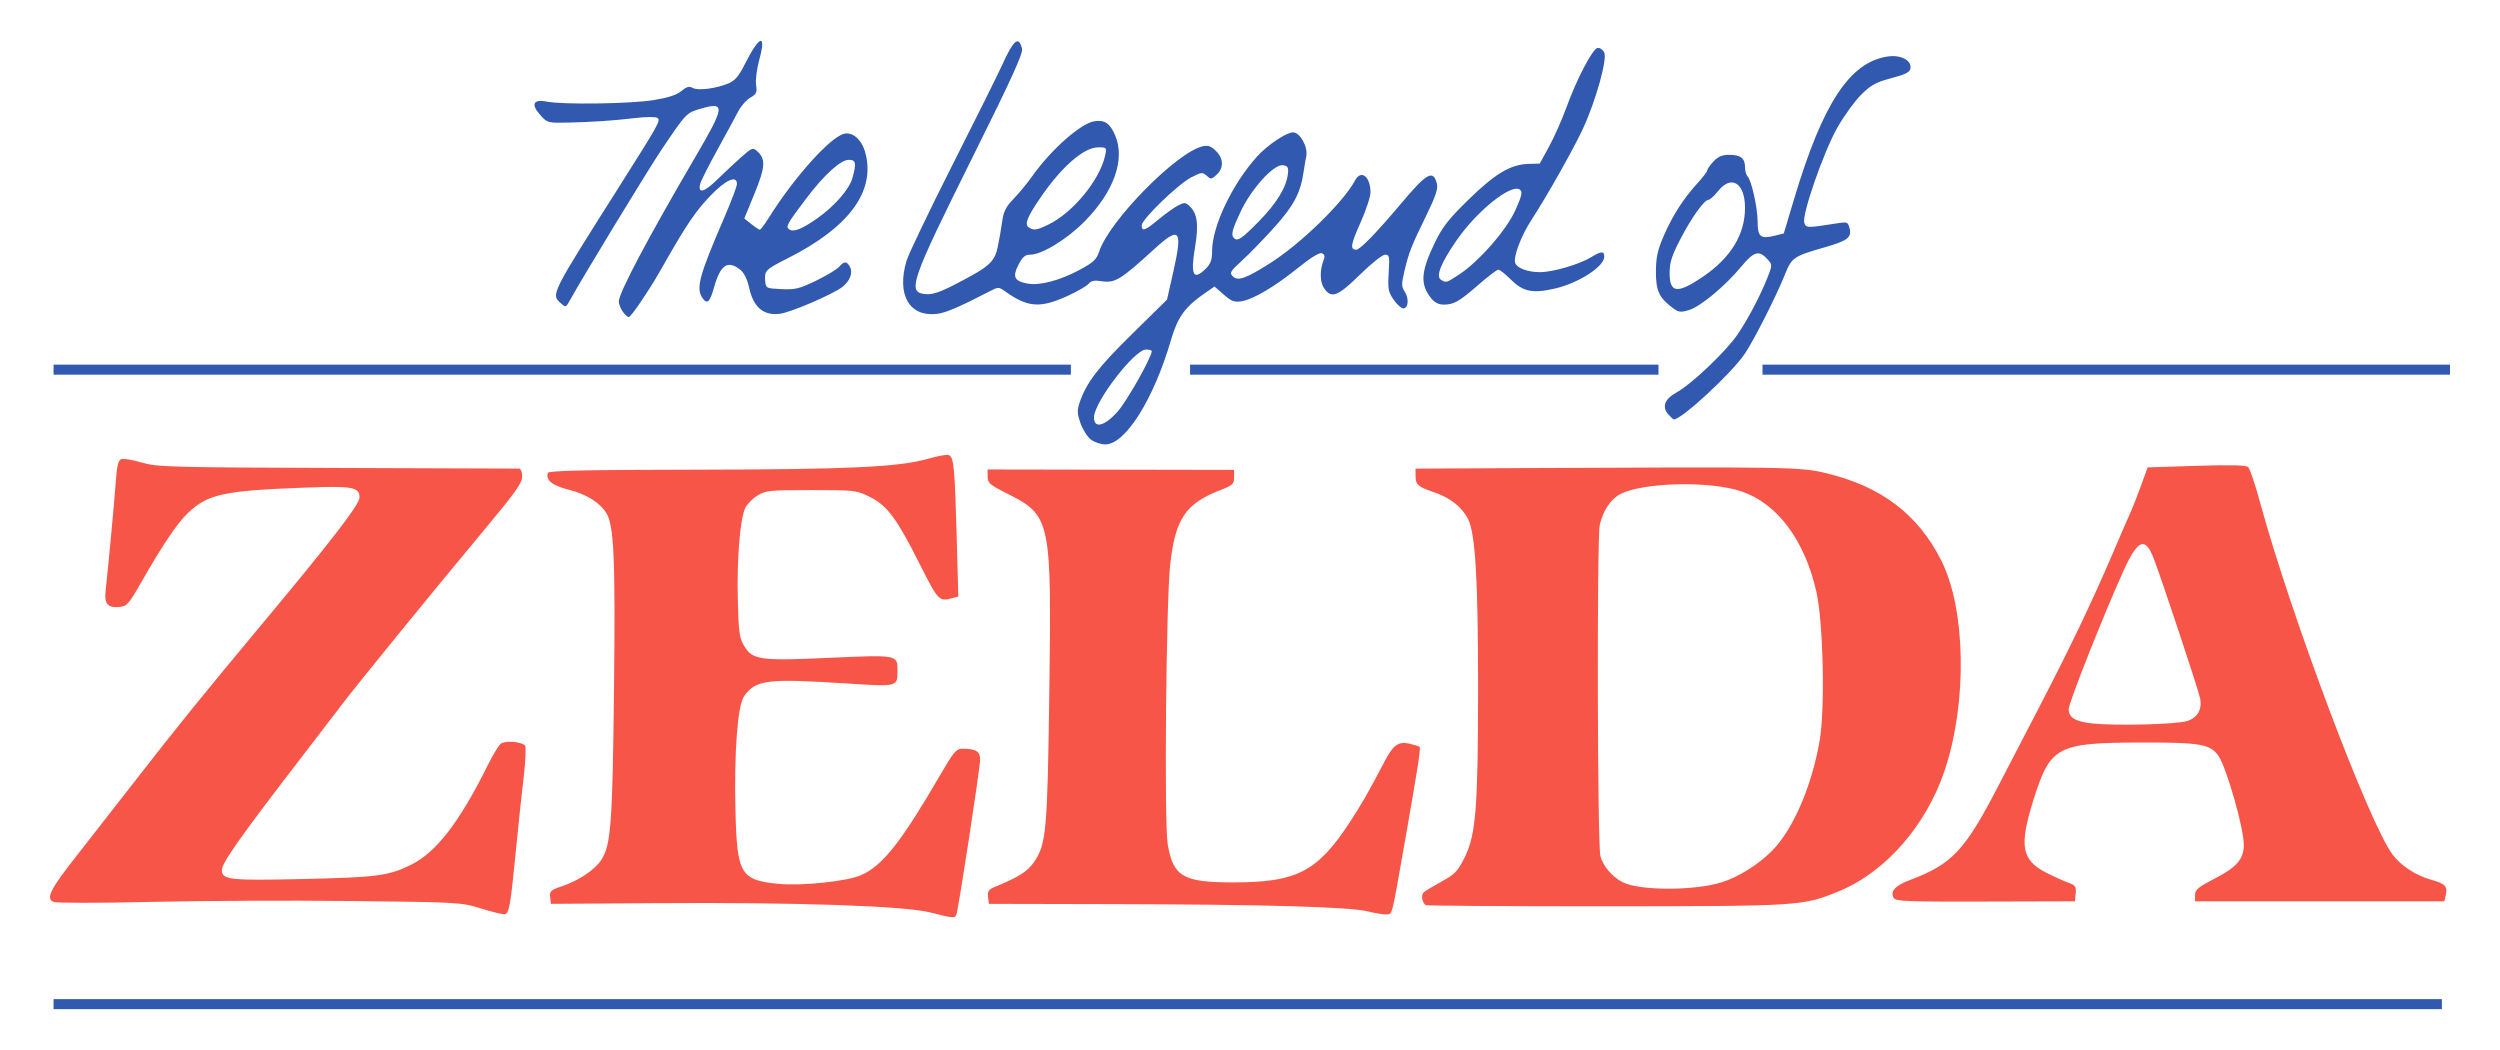 <?xml version="1.0" encoding="UTF-8"?>
<!DOCTYPE svg PUBLIC "-//W3C//DTD SVG 1.1//EN" "http://www.w3.org/Graphics/SVG/1.1/DTD/svg11.dtd">
<svg version="1.1" xmlns="http://www.w3.org/2000/svg" xmlns:xlink="http://www.w3.org/1999/xlink" x="0" y="0" width="500" height="210" viewBox="0, 0, 500, 210">
  <g id="Layer_1">
    <path d="M186.012,182.478 C180.899,181.176 159.28,180.443 131.434,180.628 L110.188,180.769 L110.035,179.432 C109.897,178.235 110.139,178.008 112.339,177.271 C115.794,176.114 119.107,173.875 120.341,171.862 C122.198,168.832 122.504,164.615 122.801,137.88 C123.095,111.461 122.802,104.955 121.208,102.502 C119.874,100.45 117.154,98.787 113.744,97.939 C110.462,97.122 109.096,96.024 109.572,94.584 C109.724,94.127 116.821,93.971 139.008,93.936 C169.875,93.889 179.849,93.419 185.661,91.737 C187.532,91.195 189.368,90.87 189.741,91.014 C190.757,91.407 190.951,93.35 191.323,106.896 L191.664,119.306 L190.465,119.63 C187.817,120.344 187.652,120.173 184.019,112.956 C179.347,103.672 177.475,101.138 174,99.397 C171.309,98.048 171.049,98.018 162.239,98.018 C153.796,98.018 153.118,98.089 151.439,99.141 C150.454,99.759 149.368,100.885 149.025,101.643 C148.007,103.896 147.379,111.631 147.558,119.715 C147.702,126.246 147.866,127.526 148.751,129.05 C150.468,132.003 151.825,132.202 165.885,131.566 C179.444,130.953 179.511,130.965 179.498,134.031 C179.484,137.398 179.655,137.352 169.417,136.698 C153.414,135.675 151.205,135.944 148.838,139.201 C147.522,141.012 146.811,150.325 147.089,162.1 C147.389,174.808 148.095,176.019 155.644,176.766 C160.304,177.227 169.437,176.273 172.212,175.035 C176.56,173.096 180.171,168.52 188.092,154.91 C190.72,150.394 191.272,149.738 192.436,149.744 C195.219,149.759 196.022,150.257 196.022,151.97 C196.022,153.592 191.707,181.739 191.279,182.914 C190.995,183.692 190.68,183.666 186.012,182.478 z M96.175,181.687 C92.241,180.467 91.786,180.441 70.149,180.201 C58.037,180.066 39.907,180.149 29.86,180.384 C19.474,180.627 11.195,180.621 10.672,180.37 C9.137,179.634 10.026,177.896 15.484,170.95 C18.298,167.369 23.641,160.525 27.358,155.741 C35.425,145.356 40.616,138.947 52.663,124.5 C66.435,107.984 71.901,100.884 71.901,99.51 C71.901,97.403 70.579,97.163 60.983,97.521 C44.568,98.135 41.483,98.818 37.451,102.736 C35.358,104.77 32.422,109.147 28.265,116.435 C25.782,120.789 25.382,121.243 23.909,121.389 C21.582,121.62 20.838,120.792 21.112,118.279 C21.713,112.772 22.849,100.582 23.133,96.596 C23.375,93.187 23.636,92.074 24.249,91.837 C24.689,91.667 26.526,91.965 28.331,92.499 C31.416,93.412 33.748,93.478 67.397,93.592 C87.078,93.659 103.463,93.717 103.807,93.722 C104.172,93.727 104.433,94.383 104.433,95.3 C104.433,96.587 103.099,98.472 97.05,105.727 C86.617,118.243 71.247,137.107 68.398,140.894 C67.709,141.809 64.199,146.386 60.597,151.067 C48.014,167.417 44.374,172.571 44.374,174.038 C44.374,175.954 45.96,176.13 60.362,175.81 C75.501,175.473 77.685,175.187 82.247,172.935 C87.258,170.461 91.941,164.369 97.579,152.988 C98.549,151.03 99.702,149.127 100.141,148.76 C100.968,148.068 104.21,148.302 105.014,149.112 C105.244,149.344 105.11,152.247 104.718,155.564 C104.325,158.881 103.628,165.455 103.169,170.173 C102.091,181.241 101.821,182.762 100.914,182.854 C100.51,182.895 98.377,182.37 96.175,181.687 z M273.598,182.284 C269.956,181.373 253.194,180.895 222.456,180.825 L197.774,180.769 L197.616,179.386 C197.488,178.271 197.731,177.89 198.867,177.422 C203.782,175.399 205.495,174.316 206.81,172.404 C209.244,168.862 209.488,166.2 209.853,139.141 C210.333,103.564 210.242,103.141 201.152,98.569 C197.931,96.949 197.523,96.584 197.523,95.319 L197.523,93.894 L222.172,93.937 L246.821,93.981 L246.821,95.465 C246.821,96.807 246.543,97.057 243.896,98.091 C237.087,100.749 235.056,103.803 234.042,112.903 C233.219,120.289 232.818,164.555 233.535,168.805 C234.64,175.352 236.58,176.48 246.73,176.48 C259.287,176.48 263.451,174.344 269.842,164.623 C272.277,160.919 273.642,158.54 276.931,152.26 C278.651,148.977 279.692,148.237 281.888,148.736 C282.877,148.961 283.792,149.251 283.92,149.381 C284.181,149.643 283.553,153.66 280.869,168.912 C278.278,183.634 278.494,182.774 277.351,182.88 C276.801,182.931 275.111,182.662 273.598,182.284 z M285.151,181.022 C284.4,180.503 284.163,178.992 284.75,178.468 C285.085,178.169 286.71,177.186 288.362,176.283 C291.02,174.83 291.549,174.27 292.973,171.398 C295.179,166.95 295.615,161.372 295.617,137.575 C295.619,115.822 295.076,106.703 293.604,103.795 C292.391,101.398 290.002,99.518 286.804,98.444 C283.613,97.373 283.107,96.926 283.107,95.181 L283.107,93.729 L303.502,93.624 C357.426,93.346 360.005,93.387 365.122,94.609 C376.234,97.263 383.622,102.858 388.28,112.146 C393.175,121.907 393.474,140.478 388.955,154.027 C385.266,165.084 377.093,174.434 367.778,178.249 C360.555,181.208 360.111,181.237 321.222,181.256 C301.584,181.266 285.352,181.16 285.151,181.022 z M344.319,176.468 C347.698,175.409 351.654,172.935 354.41,170.156 C358.596,165.935 362.319,157.347 363.916,148.224 C365.048,141.763 364.657,124.329 363.243,118.201 C360.883,107.967 355.428,100.693 348.302,98.279 C342.017,96.15 328.682,96.442 324.077,98.811 C322.163,99.795 320.645,102.057 319.955,104.953 C319.361,107.442 319.476,168.967 320.078,171.206 C320.627,173.249 322.402,175.337 324.523,176.437 C327.847,178.161 338.862,178.178 344.319,176.468 z M378.724,179.57 C377.994,178.253 379.031,177.121 381.992,176.005 C390.422,172.825 392.945,170.146 399.601,157.306 C401.543,153.56 405.198,146.521 407.722,141.664 C413.866,129.847 418.424,120.328 422.46,110.885 C424.299,106.583 426.021,102.61 426.288,102.055 C426.555,101.5 427.394,99.343 428.153,97.261 L429.533,93.477 L439.276,93.168 C446.212,92.948 449.196,93.024 449.636,93.43 C449.975,93.744 451.039,96.891 451.999,100.423 C458.106,122.889 473.765,164.535 478.492,170.884 C480.191,173.167 483.208,175.126 486.355,175.99 C489.079,176.737 489.587,177.311 489.133,179.131 L488.85,180.265 L463.929,180.265 L439.009,180.265 L439.009,179.003 C439.009,177.935 439.62,177.427 442.995,175.688 C447.337,173.451 448.761,171.799 448.766,168.996 C448.771,165.649 445.31,153.502 443.684,151.162 C442.063,148.827 440.039,148.479 428.248,148.504 C411.372,148.539 410.068,149.236 406.68,160.018 C403.795,169.198 404.299,172.011 409.283,174.555 C410.768,175.313 412.726,176.202 413.635,176.531 C415.083,177.055 415.269,177.325 415.137,178.697 L414.985,180.265 L397.075,180.314 C381.28,180.357 379.113,180.269 378.724,179.57 z M437.455,144.205 C439.554,143.506 440.482,141.821 440.001,139.58 C439.607,137.741 432.563,116.512 430.773,111.768 C429.066,107.247 427.559,107.846 424.687,114.188 C420.735,122.914 413.734,140.581 413.734,141.827 C413.734,143.527 415.109,144.349 418.54,144.7 C423.311,145.189 435.453,144.871 437.455,144.205 z" fill="#F75548" id="path3044"/>
    <path d="M218.148,87.884 C217.445,87.335 216.517,85.856 216.085,84.598 C215.415,82.645 215.397,82.029 215.963,80.398 C217.326,76.471 219.633,73.47 226.426,66.79 L233.405,59.926 L234.698,54.185 C236.573,45.857 235.945,45.164 230.791,49.871 C224.086,55.994 222.981,56.664 220.287,56.236 C218.876,56.012 218.228,56.145 217.714,56.764 C217.336,57.22 215.374,58.342 213.354,59.257 C208.001,61.683 205.511,61.481 201.002,58.256 C199.778,57.38 199.638,57.377 198.065,58.193 C191.914,61.384 189.122,62.58 187.362,62.779 C181.837,63.403 179.286,58.921 181.312,52.148 C181.717,50.792 185.856,42.158 190.508,32.96 C195.161,23.763 199.628,14.778 200.435,12.993 C202.721,7.938 203.742,7.095 204.404,9.714 C204.642,10.658 202.423,15.54 194.701,31.062 C182.031,56.532 181.351,58.511 185.162,58.827 C186.539,58.941 188.051,58.424 191.342,56.715 C197.936,53.289 198.919,52.405 199.566,49.316 C199.867,47.873 200.262,45.587 200.444,44.236 C200.703,42.302 201.192,41.346 202.738,39.743 C203.819,38.623 205.453,36.644 206.37,35.345 C210.157,29.981 216.063,24.729 218.837,24.26 C220.915,23.908 222.013,24.656 223.055,27.132 C225.074,31.93 222.762,38.382 216.901,44.303 C213.362,47.878 208.35,50.937 206.031,50.937 C205.014,50.937 204.5,51.383 203.683,52.972 C202.449,55.374 202.863,56.227 205.499,56.718 C207.897,57.165 211.943,56.106 215.852,54.01 C218.702,52.481 219.299,51.923 219.849,50.268 C221.898,44.102 235.377,30.417 240.543,29.258 C241.617,29.016 242.221,29.228 243.182,30.183 C244.721,31.71 244.781,33.598 243.333,34.937 C242.32,35.874 242.169,35.89 241.341,35.146 C240.513,34.402 240.28,34.425 238.289,35.447 C235.637,36.808 228.34,43.864 228.34,45.067 C228.34,46.376 228.983,46.154 231.679,43.914 C233.022,42.798 234.764,41.546 235.55,41.132 C236.831,40.457 237.069,40.461 237.855,41.167 C239.458,42.608 239.779,44.862 239.021,49.356 C238.062,55.046 238.647,56.224 241.184,53.706 C242.129,52.767 242.418,51.953 242.418,50.228 C242.418,45.268 246.459,36.778 251.439,31.276 C253.498,29.002 257.275,26.473 258.613,26.473 C259.994,26.473 261.627,29.4 261.259,31.216 C261.092,32.04 260.861,33.386 260.745,34.208 C260.141,38.504 258.824,41.042 254.963,45.348 C252.822,47.736 249.882,50.771 248.43,52.093 C246.021,54.286 245.859,54.568 246.584,55.288 C247.577,56.274 249.165,55.711 253.982,52.668 C260.108,48.799 268.697,40.437 271.016,36.084 C272.214,33.836 274.093,35.3 274.093,38.48 C274.093,39.353 273.19,42.088 272.086,44.558 C270.133,48.927 269.976,49.938 271.251,49.938 C272.02,49.938 275.266,46.591 280.33,40.576 C285.41,34.542 286.655,33.869 287.385,36.759 C287.635,37.745 287.106,39.316 285.242,43.129 C282.234,49.282 281.778,50.444 280.887,54.221 C280.279,56.802 280.286,57.324 280.944,58.331 C281.847,59.712 281.675,61.671 280.65,61.671 C280.246,61.671 279.376,60.885 278.716,59.924 C277.654,58.378 277.542,57.759 277.74,54.557 C277.945,51.253 277.881,50.937 277.008,50.937 C276.481,50.937 274.224,52.734 271.99,54.931 C267.532,59.317 266.238,59.798 264.793,57.608 C263.939,56.315 263.94,53.919 264.794,51.815 C265.024,51.248 264.876,50.842 264.37,50.649 C263.876,50.461 262.156,51.516 259.643,53.546 C254.981,57.314 250.647,59.876 248.29,60.255 C246.883,60.482 246.281,60.255 244.747,58.917 L242.899,57.306 L241.007,58.608 C237.039,61.338 235.531,63.407 234.223,67.912 C230.759,79.838 225.081,88.881 221.055,88.881 C220.158,88.881 218.849,88.432 218.147,87.883 z M223.477,82.38 C225.319,80.346 230.351,71.447 230.351,70.223 C230.351,70.05 229.831,69.909 229.196,69.909 C226.893,69.909 218.864,80.355 218.802,83.431 C218.756,85.767 220.833,85.301 223.477,82.38 z M251.729,44.322 C255.335,40.66 257.296,37.444 257.591,34.711 C257.726,33.457 257.558,33.186 256.556,33.045 C254.781,32.796 250.295,37.721 248.147,42.277 C246.432,45.915 246.155,46.992 246.775,47.609 C247.504,48.332 248.302,47.803 251.729,44.322 z M209.63,44.94 C214.556,42.576 219.977,35.992 221.031,31.091 C221.373,29.504 221.342,29.469 219.626,29.469 C216.765,29.469 212.288,33.376 208.079,39.546 C205.372,43.514 204.837,44.903 205.786,45.5 C206.786,46.129 207.311,46.052 209.63,44.94 z M333.712,82.931 C332.322,81.407 332.895,79.811 335.304,78.494 C338.244,76.887 345.184,70.302 347.478,66.943 C349.588,63.854 352.037,59.201 353.522,55.461 C354.447,53.13 354.454,52.943 353.64,52.01 C351.848,49.955 350.84,50.197 348.274,53.297 C345.035,57.21 340.116,61.304 337.804,62.008 C336.137,62.517 335.736,62.466 334.567,61.6 C331.82,59.563 331.158,58.129 331.185,54.269 C331.205,51.381 331.518,49.985 332.799,47.061 C334.585,42.987 336.694,39.712 339.541,36.594 C340.6,35.433 341.467,34.287 341.467,34.046 C341.467,33.805 342.022,33.014 342.7,32.287 C343.622,31.3 344.422,30.966 345.868,30.966 C348.131,30.966 349.009,31.664 349.009,33.463 C349.009,34.177 349.224,34.974 349.486,35.235 C350.294,36.039 351.523,41.518 351.523,44.317 C351.523,47.378 352.097,47.851 354.95,47.142 L356.758,46.693 L358.85,39.703 C364.557,20.638 369.973,12.411 377.549,11.297 C380.138,10.916 382.332,12.052 382.093,13.648 C381.974,14.442 381.161,14.863 378.256,15.635 C375.163,16.458 374.193,16.991 372.223,18.954 C370.931,20.24 368.797,23.188 367.48,25.505 C364.737,30.329 360.346,42.948 360.855,44.542 C361.201,45.622 361.347,45.625 367.461,44.656 C369.464,44.339 369.591,44.393 369.924,45.71 C370.376,47.5 369.48,48.168 364.847,49.492 C358.78,51.226 358.343,51.522 357.045,54.762 C355.257,59.226 350.723,68.182 348.922,70.806 C346.206,74.766 336.335,83.888 334.768,83.888 C334.667,83.888 334.191,83.458 333.712,82.931 z M340.463,55.43 C346.139,51.602 349.019,46.91 349.002,41.518 C348.986,36.591 346.28,34.902 343.649,38.177 C342.864,39.154 341.995,39.953 341.719,39.953 C340.858,39.953 338.324,43.488 336.078,47.822 C334.329,51.198 333.925,52.479 333.925,54.66 C333.925,58.614 335.47,58.796 340.463,55.43 z M124.542,62.309 C124.111,61.699 123.759,60.794 123.759,60.299 C123.759,58.587 129.632,47.506 139.173,31.216 C144.978,21.305 145.091,20.311 140.254,21.707 C137.266,22.569 137.323,22.511 132.449,29.718 C129.761,33.694 116.421,55.608 114.066,59.915 C113.199,61.503 113.143,61.525 112.181,60.66 C110.176,58.858 110.05,59.11 123.819,37.36 C131.966,24.491 132.21,24.049 131.427,23.561 C131.081,23.345 129.158,23.361 127.153,23.596 C122.479,24.143 118.48,24.414 113.483,24.522 C109.604,24.605 109.453,24.564 108.091,23.051 C106.121,20.861 106.627,19.785 109.37,20.324 C112.595,20.958 126.065,20.767 130.715,20.021 C133.628,19.553 135.319,19.002 136.264,18.213 C137.31,17.339 137.831,17.193 138.529,17.581 C139.593,18.173 143.159,17.73 145.645,16.699 C146.991,16.141 147.733,15.28 148.95,12.863 C151.883,7.041 153.325,6.547 151.876,11.861 C151.363,13.74 151.07,16.015 151.215,16.987 C151.443,18.511 151.295,18.836 150.062,19.53 C149.284,19.968 148.195,21.204 147.642,22.276 C147.089,23.349 145.213,26.806 143.474,29.96 C141.735,33.113 140.189,36.178 140.039,36.77 C139.522,38.816 140.828,38.483 143.476,35.894 C144.937,34.464 147.121,32.423 148.329,31.357 C150.395,29.534 150.579,29.469 151.443,30.245 C153.174,31.8 153.07,33.434 150.903,38.713 L148.857,43.698 L150.261,44.818 C151.033,45.435 151.8,45.94 151.966,45.942 C152.132,45.944 152.957,44.843 153.8,43.497 C158.817,35.483 166.021,27.449 168.816,26.753 C170.512,26.33 172.327,27.914 173.031,30.43 C175.202,38.193 169.877,45.459 157.429,51.716 C153.122,53.881 152.863,54.144 153.041,56.179 C153.17,57.651 153.227,57.68 156.298,57.825 C159.036,57.955 159.886,57.749 163.175,56.157 C165.239,55.157 167.318,53.911 167.795,53.387 C168.896,52.179 169.345,52.188 170.016,53.433 C170.607,54.529 169.998,56.149 168.551,57.329 C166.785,58.77 158.118,62.506 155.951,62.761 C152.696,63.144 150.717,61.479 149.849,57.628 C149.433,55.779 148.818,54.548 147.989,53.901 C145.535,51.983 144.072,52.982 142.824,57.427 C141.991,60.394 141.471,60.918 140.569,59.703 C139.112,57.744 139.751,55.337 144.897,43.41 C146.268,40.232 147.39,37.255 147.39,36.795 C147.39,34.968 145.158,35.947 142.12,39.107 C139.235,42.109 137.393,44.789 133.359,51.856 C130.77,56.392 130.765,56.4 128.351,60.075 C127.143,61.914 125.968,63.419 125.74,63.419 C125.511,63.419 124.972,62.919 124.542,62.309 z M163.529,43.612 C166.916,41.215 169.864,37.832 170.478,35.637 C171.321,32.621 171.192,31.965 169.753,31.965 C168.135,31.965 164.807,34.984 161.28,39.653 C157.3,44.921 157.05,45.386 157.903,45.913 C158.787,46.459 160.49,45.763 163.529,43.612 z M286.186,59.593 C283.995,56.827 284.169,54.332 286.957,48.555 C288.477,45.404 289.71,43.826 293.675,39.953 C299.009,34.744 302.104,32.891 305.647,32.784 L307.958,32.714 L309.845,29.251 C310.883,27.347 312.426,23.864 313.275,21.513 C315.29,15.931 318.493,9.788 319.492,9.593 C319.927,9.507 320.531,9.899 320.835,10.463 C321.53,11.752 319.11,20.38 316.5,25.923 C314.497,30.175 309.366,39.254 306.329,43.921 C304.194,47.2 302.597,51.45 303.054,52.633 C303.449,53.655 305.585,54.432 308.002,54.432 C310.567,54.432 315.879,52.879 318.225,51.444 C320.261,50.199 320.853,50.178 320.853,51.349 C320.853,53.318 315.714,56.621 310.939,57.72 C306.51,58.74 304.596,58.342 302.154,55.893 C301.079,54.815 299.963,53.933 299.674,53.933 C299.384,53.933 297.639,55.251 295.796,56.863 C291.875,60.293 290.781,60.922 288.744,60.922 C287.713,60.922 286.907,60.504 286.186,59.593 z M291.836,54.897 C295.816,52.279 301.3,46.005 303.08,42.032 C304.37,39.153 304.541,38.394 303.998,37.947 C302.362,36.598 295.45,42.105 291.348,48.025 C288.187,52.588 287.114,55.276 288.186,55.949 C289.229,56.604 289.251,56.597 291.836,54.897 z" fill="#3059AF" id="path3046"/>
    <path d="M10.713,72.93 L214.171,72.93 L214.171,74.936 L10.713,74.936 z" fill="#3059AF" id="rect3059"/>
    <path d="M238.013,72.93 L331.696,72.93 L331.696,74.936 L238.013,74.936 z" fill="#3059AF" id="rect3829"/>
    <path d="M352.499,72.93 L490,72.93 L490,74.936 L352.499,74.936 z" fill="#3059AF" id="rect3831"/>
    <path d="M10.713,199.827 L488.374,199.827 L488.374,201.833 L10.713,201.833 z" fill="#3059AF" id="rect3833"/>
  </g>
</svg>
